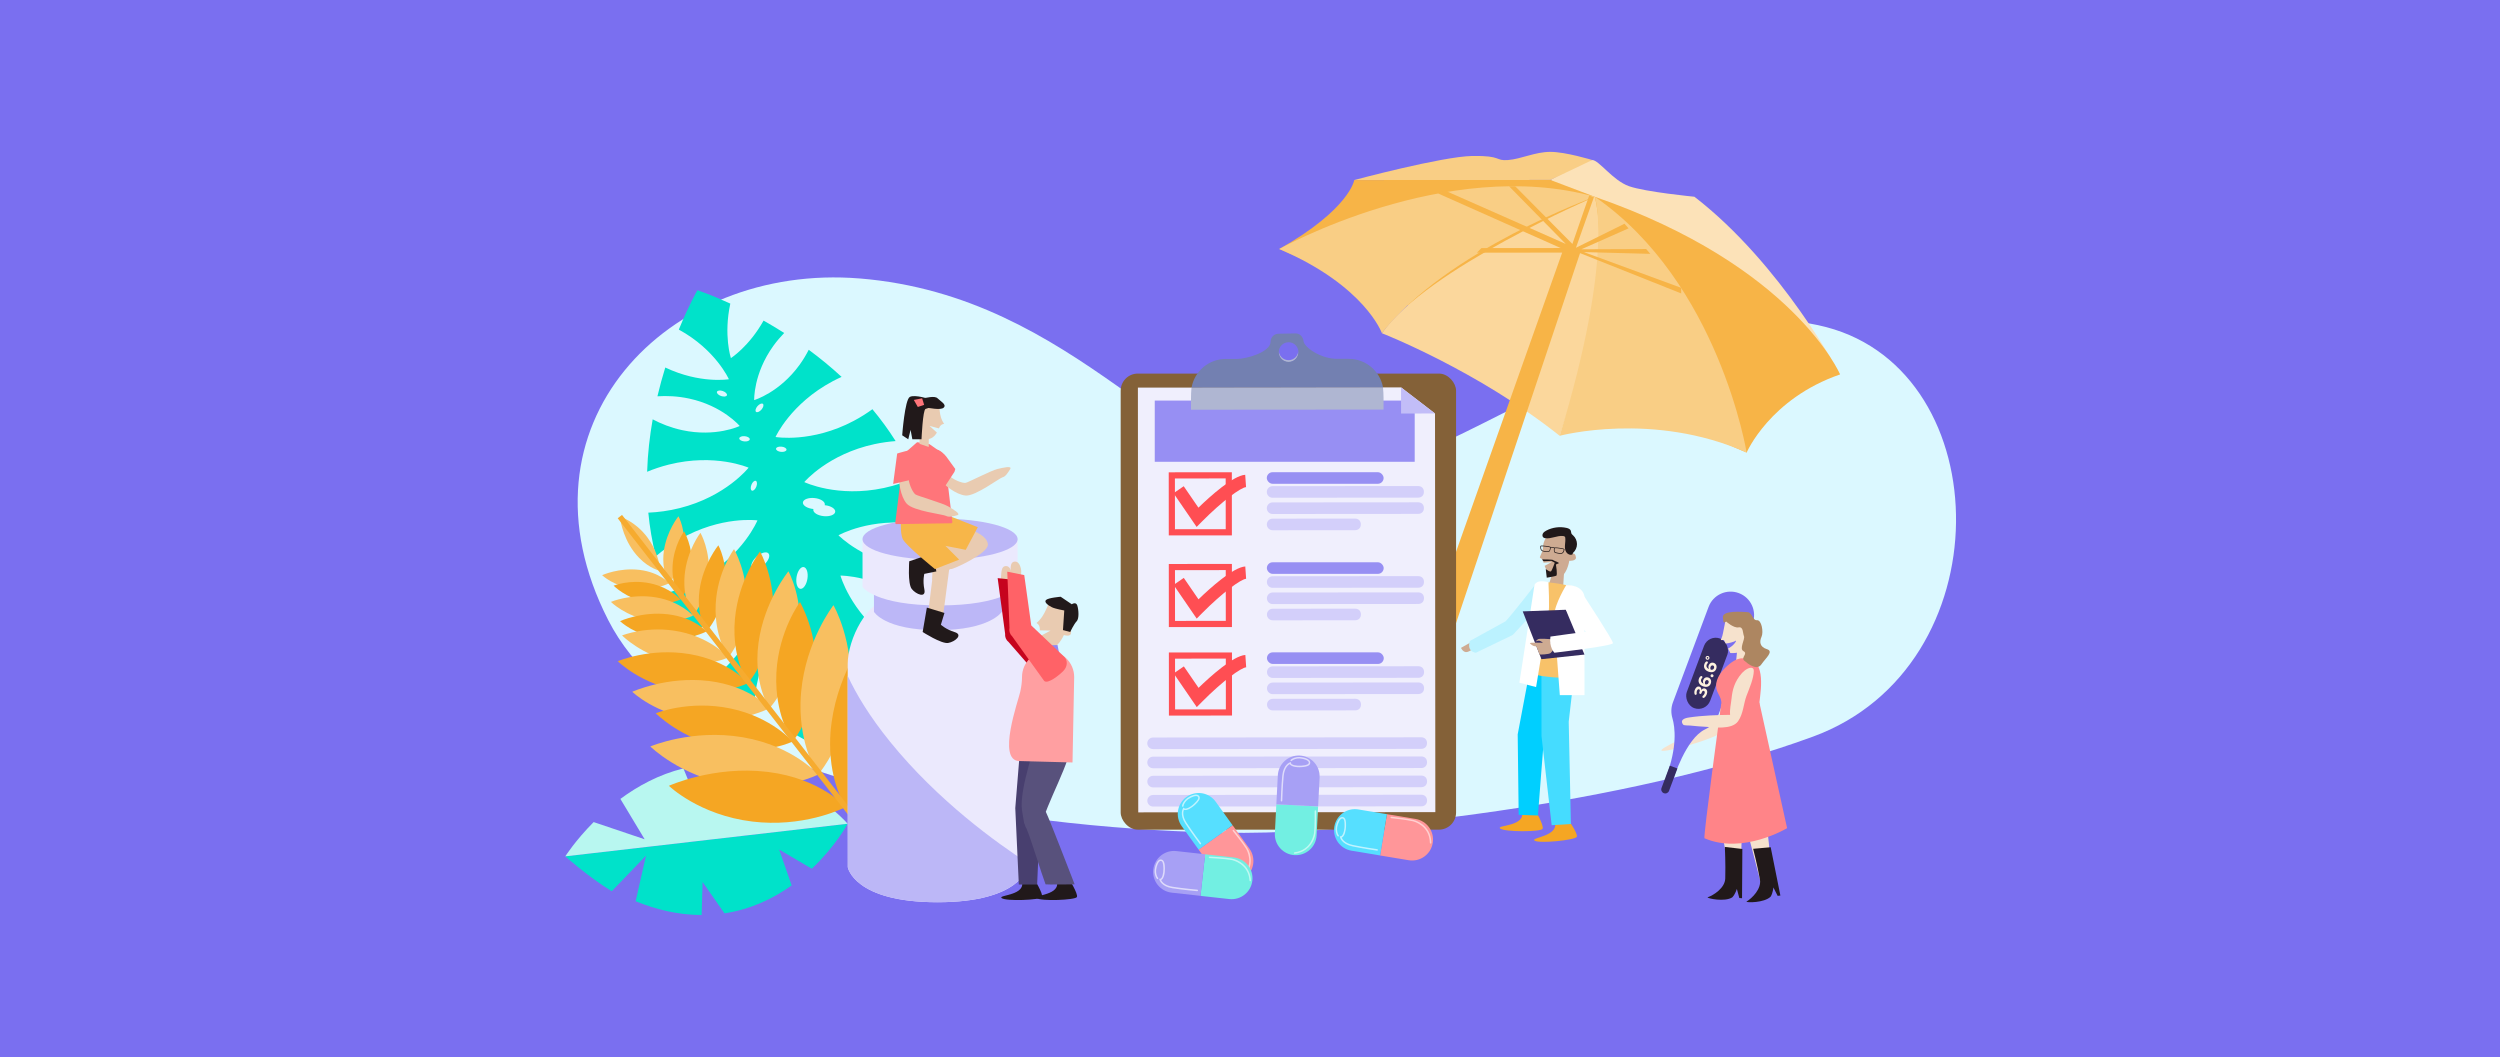 <?xml version="1.0" encoding="UTF-8"?>
<svg id="Capa_1" data-name="Capa 1" xmlns="http://www.w3.org/2000/svg" viewBox="0 0 1112.36 470.31">
  <defs>
    <style>
      .cls-1 {
        fill: none;
      }

      .cls-1, .cls-2, .cls-3, .cls-4, .cls-5, .cls-6, .cls-7, .cls-8, .cls-9, .cls-10, .cls-11, .cls-12, .cls-13, .cls-14, .cls-15, .cls-16, .cls-17, .cls-18, .cls-19, .cls-20, .cls-21, .cls-22, .cls-23, .cls-24, .cls-25, .cls-26, .cls-27, .cls-28, .cls-29, .cls-30, .cls-31, .cls-32, .cls-33, .cls-34, .cls-35, .cls-36, .cls-37, .cls-38, .cls-39, .cls-40, .cls-41, .cls-42, .cls-43, .cls-44, .cls-45, .cls-46, .cls-47, .cls-48, .cls-49, .cls-50, .cls-51 {
        stroke-width: 0px;
      }

      .cls-2 {
        fill: #f9ce85;
      }

      .cls-3 {
        fill: #f8c269;
      }

      .cls-4 {
        fill: #f8bf60;
      }

      .cls-5 {
        fill: #f7b649;
      }

      .cls-6 {
        fill: #f7b447;
      }

      .cls-7 {
        fill: #f6e2cd;
      }

      .cls-8 {
        fill: #7a6ff0;
      }

      .cls-9 {
        fill: #45dcff;
      }

      .cls-10 {
        fill: #352c60;
      }

      .cls-11 {
        fill: #483f6f;
      }

      .cls-12 {
        fill: #56dfff;
      }

      .cls-13 {
        fill: #58517c;
      }

      .cls-14 {
        fill: #846138;
      }

      .cls-15 {
        fill: #21191a;
      }

      .cls-16 {
        fill: #c6041e;
      }

      .cls-17 {
        fill: #dedbfb;
      }

      .cls-18 {
        fill: #afb6d2;
      }

      .cls-19 {
        fill: #ad8661;
      }

      .cls-20 {
        fill: #dbf8ff;
      }

      .cls-21 {
        fill: #d3cffa;
      }

      .cls-22 {
        fill: #bbf2ff;
      }

      .cls-23 {
        fill: #bcb7f7;
      }

      .cls-24 {
        fill: #a7a0f5;
      }

      .cls-25 {
        fill: #ceab92;
      }

      .cls-26 {
        fill: #b8f7f0;
      }

      .cls-27 {
        fill: #c2bdf8;
      }

      .cls-28 {
        fill: #c0f3ff;
      }

      .cls-29 {
        fill: #c0f8f2;
      }

      .cls-30 {
        fill: #978ff3;
      }

      .cls-31 {
        fill: #ff9699;
      }

      .cls-32 {
        fill: #fce2b8;
      }

      .cls-33 {
        fill: #fbd79c;
      }

      .cls-34 {
        fill: #ff6267;
      }

      .cls-35 {
        fill: #ff757a;
      }

      .cls-36 {
        fill: #ff8488;
      }

      .cls-37 {
        fill: #9188f3;
      }

      .cls-38 {
        fill: #7380b1;
      }

      .cls-39 {
        fill: #72efe2;
      }

      .cls-40 {
        fill: #fef2e0;
      }

      .cls-41 {
        fill: #fff;
      }

      .cls-42 {
        fill: #f5a623;
      }

      .cls-43 {
        fill: #ff9fa1;
      }

      .cls-44 {
        fill: #e9cbb1;
      }

      .cls-45 {
        fill: #ff4e53;
      }

      .cls-46 {
        fill: #ffd0d1;
      }

      .cls-47 {
        fill: #ebe9fd;
      }

      .cls-48 {
        fill: #f0effd;
      }

      .cls-49 {
        fill: #f6ab2f;
      }

      .cls-50 {
        fill: #00cfff;
      }

      .cls-51 {
        fill: #00e2ca;
      }
    </style>
  </defs>
  <rect class="cls-8" width="1112.36" height="470.31"/>
  <g>
    <path class="cls-20" d="m382.44,123.89c97.22,7.93,141.58,89.06,199.53,90.8,57.95,1.73,153.55-89.34,230.59-69.15,77.03,20.18,78.97,151.15-5.92,182.23-84.89,31.08-204.21,42.74-253.04,42.8s-238.73-8.09-282.97-94.65c-44.24-86.56,26.39-158.99,111.82-152.02Z"/>
    <path class="cls-51" d="m408.27,233.17c2.1.3,4.13.69,6.08,1.16-1.23-5.47-2.88-11-5.01-16.56-.68-1.77-1.39-3.5-2.15-5.2-4.07,1.82-8.71,3.44-13.87,4.55-20.79,4.45-35.46-2.62-35.46-2.62,0,0,10.49-12.45,31.29-16.9,3.24-.69,6.37-1.12,9.36-1.34-3.18-5.05-6.66-9.77-10.33-14.18-2.5,1.81-5.25,3.57-8.28,5.17-18.78,9.97-34.83,7.19-34.83,7.19,0,0,6.68-14.85,25.46-24.82,1.32-.7,2.63-1.34,3.94-1.93-4.81-4.45-9.74-8.46-14.63-12.06-1.1,2.18-2.43,4.42-4.03,6.64-8.97,12.43-20.24,15.75-20.24,15.75,0,0-.41-11.73,8.56-24.17,1.53-2.12,3.16-4.02,4.8-5.7-3.16-2.01-6.23-3.84-9.18-5.5-6.45,11.53-14.54,16.69-14.54,16.69,0,0-3.32-10.12-.26-24.26-8.87-4.08-14.64-5.94-14.64-5.94,0,0-3.8,6.54-8.27,17.51,16.46,8.98,22.27,22.09,22.27,22.09,0,0-12.8,2.15-28.3-5.22-1.24,4.02-2.43,8.3-3.49,12.81,4.09-.27,8.9-.1,14.06,1,14.99,3.22,22.55,12.21,22.55,12.21,0,0-10.58,5.09-25.57,1.86-5.12-1.1-9.55-2.91-13.15-4.82-1.3,7.38-2.22,15.21-2.47,23.33,2.96-1.23,6.17-2.32,9.62-3.19,20.62-5.17,35.53,1.37,35.53,1.37,0,0-10.05,12.82-30.67,17.99-4.92,1.24-9.63,1.83-13.95,2.02.61,6.41,1.69,12.91,3.34,19.43,3.07-2.64,6.61-5.24,10.67-7.58,18.42-10.62,34.55-8.41,34.55-8.41,0,0-6.16,15.07-24.58,25.7-5.27,3.04-10.51,5.11-15.29,6.52,3.09,7.53,6.81,14.41,10.98,20.67,1.2-1.75,2.51-3.51,3.96-5.26,13.61-16.34,29.51-19.85,29.51-19.85,0,0-.56,16.28-14.17,32.62-2.4,2.89-4.92,5.43-7.44,7.64,4.97,5.44,10.23,10.27,15.55,14.55.16-2.96.52-6.07,1.14-9.28,4.03-20.88,16.27-31.62,16.27-31.62,0,0,7.36,14.53,3.33,35.4-1.2,6.22-3.16,11.72-5.33,16.38,22.24,13.82,41.81,18.59,41.81,18.59,0,0,4.33-6.37,9.35-17.18-1.05-.7-2.1-1.45-3.15-2.24-16.98-12.8-21.24-28.52-21.24-28.52,0,0,15.46-.21,31.95,11.62,1.31-4.03,2.54-8.31,3.62-12.82-5.54-2.05-11.88-5.16-18.1-9.84-16.97-12.8-21.24-28.52-21.24-28.52,0,0,16.29-.22,33.27,12.58,3.52,2.65,6.56,5.49,9.18,8.31.87-7.47,1.17-15.32.68-23.42-3.64.09-7.55-.09-11.64-.67-21.05-3.02-32.37-14.73-32.37-14.73,0,0,14.16-8.05,35.2-5.03Zm-84.83-57.3c-.21.61-1.37.76-2.6.34-1.22-.42-2.04-1.26-1.83-1.88.21-.61,1.38-.76,2.6-.34,1.22.43,2.04,1.27,1.83,1.88Zm-.87,85.23c-2.01,1.81-4.37,2.47-5.28,1.46-.91-1.01-.01-3.29,2-5.1,2.01-1.81,4.37-2.46,5.28-1.46.91,1,.01,3.29-2,5.1Zm17.36-9.76c-2.01,1.81-4.38,2.46-5.28,1.46-.91-1-.01-3.29,2-5.1,2.01-1.81,4.37-2.47,5.28-1.46.91,1,.01,3.29-2,5.1Zm-3.42-34.77c-.48,1.2-1.36,1.98-1.96,1.73-.6-.24-.69-1.41-.21-2.61s1.36-1.98,1.96-1.73c.6.24.69,1.41.21,2.61Zm-7.56-21.55c.06-.64,1.15-1.06,2.44-.94,1.29.13,2.28.75,2.21,1.4-.06.64-1.15,1.06-2.45.93-1.29-.12-2.28-.75-2.21-1.39Zm30.31,62.51c-.42,2.67-1.85,4.67-3.18,4.46-1.34-.21-2.08-2.55-1.66-5.22.42-2.67,1.85-4.67,3.18-4.46,1.34.21,2.08,2.55,1.66,5.22Zm-22.86-74.28c-.49-.42-.2-1.56.64-2.54.85-.98,1.93-1.43,2.42-1.01.49.43.2,1.56-.64,2.54-.84.98-1.93,1.43-2.42,1.01Zm8.89,16.41c.06-.64,1.15-1.06,2.45-.93,1.28.12,2.28.75,2.21,1.39-.06.64-1.15,1.06-2.44.94-1.29-.13-2.28-.75-2.21-1.4Zm26.34,28.04c-.13,1.35-2.42,2.23-5.12,1.96-2.69-.27-4.77-1.57-4.64-2.91.01-.09.03-.18.06-.27-.02,0-.03,0-.04,0-2.69-.27-4.77-1.57-4.64-2.92.13-1.35,2.43-2.22,5.12-1.96,2.7.26,4.77,1.57,4.64,2.92-.01.09-.03.18-.06.27.02,0,.03,0,.04,0,2.69.26,4.77,1.57,4.64,2.91Z"/>
    <g>
      <path class="cls-51" d="m251.53,381.02l125.64-14.51s-5.34,9.97-15.96,20.03l-14.55-8.56,5.58,15.98c-8.03,5.75-18,10.62-29.89,12.43l-9.74-13.95-.42,14.7c-10.75-.03-20.73-2.61-29.36-6.14l4.61-20.3-15.25,15.85c-10.44-6.37-20.67-15.53-20.67-15.53Z"/>
      <path class="cls-26" d="m344.03,344.44l-3.24,12.37,13.99-7.46c14.02,7.64,22.39,17.16,22.39,17.16l-125.64,14.51s4.42-7.01,12.61-15.24l22.7,7.66-10.8-17.97c7.73-5.72,17.15-10.89,28.03-13.56l6.34,15.52,3.07-17.14c11.35-1.11,21.67.86,30.55,4.16Z"/>
    </g>
    <g>
      <path class="cls-4" d="m297.75,259.5s-5.99,3.17-14.27,2.6c-.48-.03-.96-.08-1.45-.14-9.02-1.08-14.12-6.04-14.12-6.04,0,0,7.57-3.44,16.6-2.36.05,0,.11.01.16.02,8.91,1.12,13.09,5.91,13.09,5.91Z"/>
      <path class="cls-4" d="m301.87,229.72s3.5,6.19,2.25,15.19c-.23,1.68-.6,3.24-1.04,4.67-1.94,6.22-5.33,9.91-5.33,9.91,0,0-2.66-3.91-2.63-10.69,0-1.13.08-2.34.26-3.63,1.25-9,6.49-15.45,6.49-15.45Z"/>
      <path class="cls-4" d="m275.81,229.87s6.84,1.97,12.25,9.26c1.01,1.36,1.84,2.74,2.53,4.06,2.98,5.8,3.14,10.81,3.14,10.81,0,0-4.63-.92-9.37-5.79-.79-.81-1.58-1.73-2.36-2.77-5.42-7.3-6.19-15.58-6.19-15.58Z"/>
      <path class="cls-42" d="m302.77,266.74s-5.65,2.77-13.87,1.5c-.47-.07-.95-.16-1.44-.26-8.99-1.86-14.44-7.39-14.44-7.39,0,0,7.19-2.92,16.18-1.06.05.01.11.02.16.03,8.89,1.89,13.4,7.17,13.4,7.17Z"/>
      <path class="cls-42" d="m304.38,236.41s3.97,6.67,3.48,15.84c-.09,1.71-.32,3.29-.64,4.73-1.4,6.25-4.44,9.77-4.44,9.77,0,0-2.95-4.24-3.48-11.23-.09-1.16-.11-2.41-.04-3.72.49-9.17,5.13-15.38,5.13-15.38Z"/>
      <path class="cls-4" d="m308.31,273.93s-7.1,3.61-17.21,2.44c-.58-.07-1.17-.15-1.77-.25-11.03-1.85-17.51-8.31-17.51-8.31,0,0,9.01-3.86,20.04-2.01.07.01.13.02.2.03,10.9,1.89,16.24,8.09,16.24,8.09Z"/>
      <path class="cls-4" d="m311.66,237.09s4.6,7.9,3.59,19.04c-.19,2.08-.55,4-1.01,5.76-2.01,7.64-5.93,12.04-5.93,12.04,0,0-3.45-5.01-3.8-13.46-.06-1.41-.03-2.91.11-4.51,1.01-11.14,7.03-18.88,7.03-18.88Z"/>
      <path class="cls-42" d="m314.32,280.98s-7.71,4.08-18.38,3.35c-.61-.04-1.23-.1-1.87-.18-11.62-1.39-18.19-7.78-18.19-7.78,0,0,9.75-4.43,21.38-3.04.07,0,.14.02.21.03,11.48,1.44,16.86,7.62,16.86,7.62Z"/>
      <path class="cls-42" d="m319.62,242.62s4.51,7.97,2.9,19.57c-.3,2.17-.77,4.18-1.34,6.02-2.5,8.01-6.86,12.77-6.86,12.77,0,0-3.42-5.03-3.39-13.77,0-1.45.1-3.02.33-4.68,1.6-11.6,8.36-19.9,8.36-19.9Z"/>
      <path class="cls-4" d="m324.04,292.51s-8.97,4.4-22.03,2.38c-.75-.12-1.51-.25-2.29-.41-14.29-2.95-22.93-11.74-22.93-11.74,0,0,11.42-4.63,25.7-1.68.09.02.17.04.26.05,14.12,3,21.29,11.39,21.29,11.39Z"/>
      <path class="cls-4" d="m326.59,244.33s6.3,10.59,5.53,25.16c-.14,2.72-.52,5.23-1.02,7.51-2.22,9.93-7.05,15.52-7.05,15.52,0,0-4.68-6.74-5.53-17.84-.15-1.85-.18-3.82-.07-5.91.77-14.57,8.15-24.44,8.15-24.44Z"/>
      <path class="cls-42" d="m332.84,303.93s-11.28,5.74-27.33,3.88c-.92-.11-1.86-.24-2.81-.4-17.52-2.94-27.81-13.2-27.81-13.2,0,0,14.31-6.13,31.84-3.19.11.02.21.04.31.05,17.31,3,25.8,12.85,25.8,12.85Z"/>
      <path class="cls-42" d="m338.16,245.4s7.31,12.56,5.7,30.25c-.3,3.31-.87,6.36-1.6,9.15-3.19,12.13-9.41,19.13-9.41,19.13,0,0-5.48-7.96-6.03-21.38-.1-2.23-.05-4.63.18-7.16,1.61-17.7,11.17-29.99,11.17-29.99Z"/>
      <path class="cls-4" d="m342.38,315.12s-12.25,6.49-29.2,5.32c-.97-.07-1.96-.16-2.96-.28-18.47-2.21-28.9-12.36-28.9-12.36,0,0,15.49-7.03,33.96-4.82.11.02.22.03.33.04,18.24,2.29,26.78,12.1,26.78,12.1Z"/>
      <path class="cls-4" d="m350.81,254.2s7.16,12.67,4.61,31.09c-.47,3.44-1.23,6.64-2.14,9.56-3.96,12.73-10.9,20.28-10.9,20.28,0,0-5.44-7.99-5.39-21.88,0-2.31.17-4.8.53-7.43,2.55-18.42,13.28-31.62,13.28-31.62Z"/>
      <path class="cls-42" d="m352.66,329.95s-11.55,5.67-28.38,3.07c-.97-.15-1.95-.32-2.95-.53-18.4-3.8-29.54-15.12-29.54-15.12,0,0,14.7-5.97,33.11-2.16.11.02.22.05.33.07,18.19,3.86,27.43,14.67,27.43,14.67Z"/>
      <path class="cls-42" d="m355.94,267.88s8.11,13.64,7.12,32.4c-.18,3.51-.66,6.73-1.32,9.67-2.86,12.79-9.08,19.99-9.08,19.99,0,0-6.03-8.68-7.12-22.98-.19-2.38-.23-4.93-.09-7.61.99-18.77,10.5-31.47,10.5-31.47Z"/>
      <path class="cls-4" d="m364,344.65s-14.53,7.39-35.2,4.99c-1.19-.14-2.39-.31-3.62-.51-22.57-3.78-35.82-17-35.82-17,0,0,18.44-7.89,41.01-4.11.14.02.27.05.4.07,22.3,3.87,33.23,16.56,33.23,16.56Z"/>
      <path class="cls-4" d="m370.84,269.27s9.41,16.17,7.34,38.96c-.38,4.26-1.12,8.19-2.06,11.78-4.11,15.63-12.12,24.64-12.12,24.64,0,0-7.06-10.25-7.77-27.54-.12-2.88-.07-5.96.23-9.22,2.07-22.79,14.38-38.62,14.38-38.62Z"/>
      <path class="cls-42" d="m376.28,359.07s-15.78,8.36-37.61,6.85c-1.25-.09-2.53-.2-3.82-.36-23.78-2.85-37.23-15.92-37.23-15.92,0,0,19.95-9.06,43.74-6.21.14.02.28.03.43.05,23.49,2.95,34.5,15.58,34.5,15.58Z"/>
      <path class="cls-42" d="m387.14,280.6s9.23,16.32,5.94,40.04c-.61,4.43-1.58,8.55-2.75,12.31-5.11,16.4-14.04,26.12-14.04,26.12,0,0-7.01-10.29-6.94-28.18,0-2.98.21-6.18.68-9.57,3.28-23.73,17.11-40.73,17.11-40.73Z"/>
      <rect class="cls-49" x="330.48" y="210.71" width="2.43" height="182.17" transform="translate(-115.4 267) rotate(-37.85)"/>
    </g>
    <g>
      <path class="cls-32" d="m818.72,166.59s-25.93-49.07-64.8-79.05c0,0-21.82-2.12-29.09-4.69-7.27-2.57-13.41-11.65-16.37-11.65s-18.63,8.87-18.63,8.87l128.88,86.52Z"/>
      <path class="cls-2" d="m602.58,80.1s39.08-10.47,52.49-10.7c13.41-.23,10,2.27,15.91,1.81s12.04-3.64,18.86-3.64,18.63,3.63,18.63,3.63l-18.63,8.87-87.26.04Z"/>
      <path class="cls-6" d="m818.72,166.59s-20.47-48.39-109.11-79.03l-19.77-7.49-87.26.04s-2.04,12.95-33.39,30.69l207.96,90.58s10.3-23.99,41.57-34.78Z"/>
      <path class="cls-33" d="m693.98,193.91s24.51-69.54,15.63-106.35c0,0-74.97,32.07-94.73,60.71,0,0,42.46,16.53,79.1,45.64Z"/>
      <path class="cls-2" d="m777.15,201.37s-12.3-75.66-67.54-113.82c0,0,8.87,25.9-15.63,106.35,0,0,41.58-11.07,83.17,7.46Z"/>
      <path class="cls-2" d="m569.19,110.79s74.29-41.62,140.42-23.24c0,0-66.12,23.89-94.73,60.71,0,0-7.51-21.13-45.69-37.47Z"/>
      <polygon class="cls-6" points="707.11 86.95 699.62 108.54 674.16 82.87 671.44 82.87 696.67 108.54 643.26 84.93 639.85 86.07 694.4 110.36 659.18 110.37 657.13 112.42 695.08 112.4 631.98 290.28 642.66 292.78 703.03 112.63 748.03 130.56 748.03 128.06 704.74 112.17 734.28 112.95 732.46 110.8 703.6 110.92 724.62 101.6 722.8 99.55 701.21 110.24 709.16 87.85 707.11 86.95"/>
    </g>
    <g>
      <path class="cls-18" d="m577.7,156.79c0,2.41-1.95,4.37-4.37,4.37s-4.37-1.95-4.37-4.37c0-.15,0-.3.02-.44.23,2.2,2.09,3.91,4.35,3.91s4.12-1.72,4.34-3.91c.01.15.02.29.02.44Z"/>
      <rect class="cls-14" x="498.64" y="166.22" width="149.23" height="202.93" rx="7.63" ry="7.63"/>
      <polygon class="cls-48" points="638.5 183.98 638.65 361.35 506.46 361.46 506.3 172.47 623.39 172.37 638.5 183.98"/>
      <rect class="cls-30" x="513.8" y="178.23" width="115.66" height="27.24"/>
      <polygon class="cls-27" points="623.4 183.99 623.39 172.37 638.5 183.98 623.4 183.99"/>
      <g>
        <rect class="cls-30" x="563.65" y="210.1" width="51.98" height="5.16" rx="2.58" ry="2.58"/>
        <path class="cls-21" d="m630.98,221.42l-64.74.05c-1.43,0-2.58-1.15-2.58-2.58h0c0-1.43,1.15-2.58,2.58-2.58l64.74-.05c1.43,0,2.58.9,2.58,2.58s-1.15,2.58-2.58,2.58Z"/>
        <path class="cls-21" d="m630.98,228.65l-64.74.05c-1.43,0-2.58-1.15-2.58-2.58h0c0-1.43,1.15-2.58,2.58-2.58l64.74-.05c1.43,0,2.58.9,2.58,2.58s-1.15,2.58-2.58,2.58Z"/>
        <path class="cls-21" d="m602.91,235.9l-36.66.03c-1.43,0-2.58-1.15-2.58-2.58h0c0-1.43,1.15-2.58,2.58-2.58l36.66-.03c1.43,0,2.58.9,2.58,2.58,0,1.68-1.15,2.58-2.58,2.58Z"/>
      </g>
      <g>
        <rect class="cls-30" x="563.68" y="250.18" width="51.98" height="5.16" rx="2.58" ry="2.58"/>
        <path class="cls-21" d="m631.01,261.5l-64.74.05c-1.43,0-2.58-1.15-2.58-2.58h0c0-1.43,1.15-2.58,2.58-2.58l64.74-.05c1.43,0,2.58.9,2.58,2.58s-1.15,2.58-2.58,2.58Z"/>
        <path class="cls-21" d="m631.02,268.73l-64.74.05c-1.43,0-2.58-1.15-2.58-2.58h0c0-1.43,1.15-2.58,2.58-2.58l64.74-.05c1.43,0,2.58.9,2.58,2.58,0,1.68-1.15,2.58-2.58,2.58Z"/>
        <path class="cls-21" d="m602.95,275.98l-36.66.03c-1.43,0-2.58-1.15-2.58-2.58h0c0-1.43,1.15-2.58,2.58-2.58l36.66-.03c1.43,0,2.58.9,2.58,2.58,0,1.68-1.15,2.58-2.58,2.58Z"/>
      </g>
      <g>
        <rect class="cls-30" x="563.72" y="290.26" width="51.98" height="5.16" rx="2.58" ry="2.58"/>
        <path class="cls-21" d="m631.05,301.59l-64.74.05c-1.43,0-2.58-1.15-2.58-2.58h0c0-1.43,1.15-2.58,2.58-2.58l64.74-.05c1.43,0,2.58.9,2.58,2.58s-1.15,2.58-2.58,2.58Z"/>
        <path class="cls-21" d="m631.05,308.81l-64.74.05c-1.43,0-2.58-1.15-2.58-2.58h0c0-1.43,1.15-2.58,2.58-2.58l64.74-.05c1.43,0,2.58.9,2.58,2.58,0,1.68-1.15,2.58-2.58,2.58Z"/>
        <path class="cls-21" d="m602.98,316.07l-36.66.03c-1.43,0-2.58-1.15-2.58-2.58h0c0-1.43,1.15-2.58,2.58-2.58l36.66-.03c1.43,0,2.58.9,2.58,2.58s-1.15,2.58-2.58,2.58Z"/>
      </g>
      <path class="cls-21" d="m632.36,333.21l-119.31.1c-1.43,0-2.58-1.15-2.58-2.58h0c0-1.43,1.15-2.58,2.58-2.58l119.31-.1c1.43,0,2.58.9,2.58,2.58s-1.15,2.58-2.58,2.58Z"/>
      <path class="cls-21" d="m632.37,341.73l-119.31.1c-1.43,0-2.58-1.15-2.58-2.58h0c0-1.43,1.15-2.58,2.58-2.58l119.31-.1c1.43,0,2.58.9,2.58,2.58,0,1.68-1.15,2.58-2.58,2.58Z"/>
      <path class="cls-21" d="m632.38,350.25l-119.31.1c-1.43,0-2.58-1.15-2.58-2.58h0c0-1.43,1.15-2.58,2.58-2.58l119.31-.1c1.43,0,2.58.9,2.58,2.58s-1.15,2.58-2.58,2.58Z"/>
      <path class="cls-21" d="m632.38,358.77l-119.31.1c-1.43,0-2.58-1.15-2.58-2.58h0c0-1.43,1.15-2.58,2.58-2.58l119.31-.1c1.43,0,2.58.9,2.58,2.58,0,1.68-1.15,2.58-2.58,2.58Z"/>
      <path class="cls-45" d="m520.08,290.32l.02,28.08,28.08-.02-.02-28.08-28.08.02Zm25.36,25.31l-22.59.02-.02-22.59,22.59-.02.02,22.59Z"/>
      <path class="cls-45" d="m532.49,314.62l-10.28-15,4.54-3.11,6.54,9.54c5.31-5.14,15.45-14.27,20.82-14.63l.37,5.49c-2.29.15-10.45,6.07-19.65,15.35l-2.34,2.36Z"/>
      <path class="cls-45" d="m520.05,250.94l.02,28.08,28.08-.02-.02-28.08-28.08.02Zm25.36,25.31l-22.59.02-.02-22.59,22.59-.02.02,22.59Z"/>
      <path class="cls-45" d="m532.46,275.24l-10.28-15,4.54-3.11,6.54,9.54c5.31-5.14,15.45-14.27,20.82-14.63l.37,5.49c-2.29.15-10.45,6.07-19.65,15.35l-2.34,2.36Z"/>
      <path class="cls-45" d="m520.02,210.15l.02,28.08,28.08-.02-.02-28.08-28.08.02Zm25.36,25.31l-22.59.02-.02-22.59,22.59-.02.02,22.59Z"/>
      <path class="cls-45" d="m532.43,234.45l-10.28-15,4.54-3.11,6.54,9.54c5.31-5.14,15.45-14.27,20.82-14.63l.37,5.49c-2.29.15-10.45,6.07-19.65,15.35l-2.34,2.36Z"/>
      <path class="cls-18" d="m615.6,177.02v5.22s-85.67.07-85.67.07v-5.22c0-1.59.08-3.14.23-4.64l85.19-.07c.16,1.5.25,3.05.25,4.64Z"/>
      <path class="cls-38" d="m600.12,159.66h-4.91c-7.48.15-14.9-5.19-15.19-7.78-.22-1.94-1.58-3.53-3.53-3.53l-7.63.14c-.98,0-1.86.4-2.49,1.04-.64.64-1.03,1.52-1.03,2.5,0,4.57-10.47,7.67-15.04,7.68h-4.91c-7.61.01-13.93,5.51-15.21,12.75l85.19-.07c-1.29-7.24-7.62-12.73-15.23-12.72Zm-26.77,1.36c-2.41,0-4.37-1.95-4.37-4.37,0-2.41,1.95-4.37,4.37-4.37s4.37,1.95,4.37,4.37-1.95,4.37-4.37,4.37Z"/>
      <line class="cls-1" x1="620.8" y1="172.37" x2="615.35" y2="172.38"/>
      <line class="cls-1" x1="530.17" y1="172.45" x2="526.44" y2="172.45"/>
    </g>
    <g>
      <path class="cls-39" d="m586.49,358.82l-.66,12.86c-.26,5.14-4.64,9.08-9.77,8.82s-9.08-4.64-8.82-9.77l.66-12.86,18.59.95Z"/>
      <path class="cls-24" d="m587.15,345.95l-.66,12.87-18.59-.95.66-12.87c.26-5.13,4.64-9.08,9.77-8.82,2.57.13,4.84,1.29,6.43,3.06,1.6,1.77,2.52,4.14,2.38,6.71Z"/>
      <path class="cls-17" d="m570.3,356.61s-.07.01-.1.01c-.18,0-.33-.16-.33-.34,0-.06.19-6.35.65-11.11.48-4.97,3.33-5.93,3.45-5.97l.4-.13.04.42c.03.4.58.75,1.51.98.9.22,2.09.3,3.18.2,2.37-.2,3.31-.62,3.24-1.43-.08-.9-2.16-1.64-4.05-1.77-1.4-.09-3.02.5-3.53,1.09-.12.14-.33.16-.47.04-.14-.12-.16-.33-.04-.47.7-.82,2.57-1.42,4.08-1.32,1.81.12,4.54.85,4.67,2.38.16,1.81-2.45,2.03-3.85,2.15-1.16.1-2.43.02-3.4-.22-1.16-.28-1.68-.72-1.89-1.14-.69.38-2.33,1.65-2.68,5.25-.46,4.74-.64,11.01-.64,11.07,0,.15-.11.27-.24.31Z"/>
      <path class="cls-29" d="m577.84,379.53c-.55.16-1.14.28-1.77.36-.18.02-.35-.11-.38-.29-.02-.18.11-.35.29-.38,7.52-.98,8.59-7.89,8.69-8.68.32-2.58.27-9.61.27-9.68,0-.19.15-.34.33-.34.19,0,.34.15.34.33,0,.29.05,7.15-.27,9.77-.42,3.39-2.65,7.51-7.5,8.9Z"/>
    </g>
    <g>
      <path class="cls-31" d="m548.43,367.18l7.52,10.46c3,4.18,2.05,9.99-2.13,12.99-4.17,3-9.99,2.05-12.99-2.13l-7.52-10.46,15.12-10.86Z"/>
      <path class="cls-12" d="m540.91,356.72l7.52,10.46-15.12,10.86-7.52-10.46c-3-4.17-2.05-9.99,2.13-12.99,2.09-1.5,4.59-2.01,6.94-1.63,2.35.39,4.55,1.67,6.05,3.75Z"/>
      <path class="cls-28" d="m534.21,375.69c-.13.04-.27,0-.36-.12-.04-.05-3.82-5.08-6.43-9.09-2.73-4.18-1.1-6.71-1.03-6.82l.23-.35.29.3c.51.54,2.5-.2,4.4-2.01.88-.84,1.4-1.44,1.67-1.94.35-.66.17-.99-.03-1.2-.62-.66-2.71.06-4.27,1.15-1.16.8-2.05,2.27-2.08,3.05,0,.18-.16.33-.35.32-.18,0-.33-.16-.32-.35.04-1.07,1.12-2.71,2.36-3.58,1.49-1.03,4.08-2.17,5.13-1.06.51.53.55,1.2.13,1.97-.3.57-.86,1.22-1.79,2.11-1.33,1.26-3.7,2.83-4.98,2.25-.3.74-.78,2.75,1.19,5.77,2.6,3.99,6.37,9,6.41,9.05.11.15.08.36-.07.47-.03.03-.07.04-.11.05Z"/>
      <path class="cls-46" d="m553.29,390.24c-.11.03-.24,0-.32-.08-.13-.13-.14-.34,0-.47,5.26-5.46,1.78-11.53,1.37-12.2-1.36-2.22-5.79-7.68-5.83-7.73-.12-.14-.09-.35.05-.47.14-.12.35-.09.47.05.18.23,4.5,5.55,5.88,7.8,1.99,3.24,2.8,8.6-1.46,13.02-.04.04-.09.07-.15.09Z"/>
    </g>
    <g>
      <path class="cls-31" d="m617.12,362.27l12.71,2.11c5.07.84,8.5,5.63,7.66,10.71s-5.63,8.5-10.71,7.66l-12.71-2.11,3.05-18.36Z"/>
      <path class="cls-12" d="m604.41,360.16l12.71,2.11-3.05,18.36-12.71-2.11c-5.07-.84-8.5-5.64-7.66-10.71.42-2.54,1.83-4.66,3.77-6.05,1.94-1.39,4.4-2.03,6.94-1.61Z"/>
      <path class="cls-28" d="m613.06,378.33c-.07.12-.2.19-.34.17-.06,0-6.29-.9-10.97-1.9-4.88-1.04-5.52-3.98-5.54-4.1l-.08-.41h.42c.74.03,1.63-1.9,1.7-4.52.03-1.22-.03-2-.19-2.55-.22-.72-.58-.82-.86-.83-.9-.02-1.87,1.96-2.21,3.82-.25,1.38.15,3.06.68,3.63.13.14.12.35-.02.47-.14.13-.35.12-.47-.02-.73-.79-1.12-2.71-.85-4.2.32-1.78,1.36-4.41,2.89-4.37.73.02,1.23.46,1.49,1.31.19.62.25,1.47.22,2.76-.05,1.83-.62,4.62-1.94,5.11.3.74,1.38,2.5,4.91,3.25,4.66.99,10.86,1.88,10.92,1.89.18.03.31.2.28.38,0,.04-.02.08-.04.12Z"/>
      <path class="cls-46" d="m636.84,375.18c-.06.1-.16.17-.29.17-.19,0-.34-.14-.34-.33-.13-7.58-6.87-9.43-7.64-9.61-2.53-.61-9.52-1.36-9.59-1.36-.18-.02-.32-.18-.3-.37.02-.18.18-.32.37-.3.29.03,7.11.76,9.68,1.38,3.7.89,8.05,4.11,8.15,10.25,0,.06-.01.12-.04.17Z"/>
    </g>
    <g>
      <g>
        <path class="cls-47" d="m457.1,295.38l.04,90.45s-2.72,15.6-39.95,15.61c-37.23.02-39.97-15.58-39.97-15.58l-.04-90.45c0-10.83,8.77-28.96,19.59-28.97l40.71-.02c10.83,0,19.62,18.12,19.62,28.95Z"/>
        <path class="cls-23" d="m445.78,272.19s-5.06,8.19-28.65,8.2c-23.59,0-28.27-8.18-28.27-8.18v-13.84s56.91-.02,56.91-.02v13.84Z"/>
        <path class="cls-47" d="m452.79,261.18s-6.14,8.19-34.74,8.2c-28.59.01-34.27-8.17-34.27-8.17v-21.28s69-.03,69-.03v21.28Z"/>
        <ellipse class="cls-23" cx="418.28" cy="239.91" rx="34.5" ry="9.16"/>
        <path class="cls-23" d="m457.13,383.89v1.95s-2.72,15.6-39.95,15.61c-37.23.02-39.97-15.58-39.97-15.58l-.04-85.2c3.79,8.21,9.71,18.07,18.92,29.44,21.32,26.31,47.7,45.16,61.04,53.78Z"/>
      </g>
      <g>
        <path class="cls-44" d="m449.46,258.36c1.27-.44.94-6.28-1.62-6.48-2.86-.22-2.1,3.73-2.66,6.63"/>
        <path class="cls-16" d="m443.91,257.24l7.67.8,5.2,22,15.88,12.48c1.78,1.4,1.94,4.18.34,6.21-1.59,2.03-6.4,6.76-8.18,5.36l-16.18-18.56c-1.07-.84-1.54-2.17-1.42-3.53l-3.32-24.76Z"/>
        <path class="cls-44" d="m467.39,280.58l-4.72-.11c0-.15,0-.29,0-.42,0-2.3-1.51-2.84-1.51-2.84,0,0,1.2-.89,2.52-2.76,1.32-1.88,2.8-5.58,2.8-5.58l8.59,1.53s-1.01,8.87-.39,9.19c.62.32,2.26-.25,1.83,2.22-.29,1.71-3.14.75-3.14.75,0,0-3.08,7-6.92,5.78-2.53-.81-3.36-3.14-3.64-5.29l4.59-2.45Z"/>
        <path class="cls-15" d="m454.5,391.55l5.34-.97s4.51,7.2,3.78,8.56c-.73,1.35-16.01,1.94-17.93.47-1.93-1.48,11.51-1.06,8.81-8.05Z"/>
        <path class="cls-15" d="m470.03,391.55l5.34-.97s4.51,7.2,3.78,8.56c-.73,1.35-16.01,1.94-17.93.47-1.93-1.48,11.51-1.06,8.81-8.05Z"/>
        <polygon class="cls-11" points="454.57 324.75 451.74 359.57 453.32 393.57 461.47 393.57 463.33 350.36 467.71 324.47 454.57 324.75"/>
        <path class="cls-13" d="m475.05,337.68c1.61-4.82,1.87-8.32-.75-13.16-2.33-4.31-9.24-4-11.29.42-1.56,3.37-9.64,26.26-8.28,35.61l.96,5.69s.12.27.33.76c.16.68.39,1.21.68,1.57,2.13,4.91,6.61,19.94,8.52,24.92.19.16,12.94,0,12.94,0-3.26-8.23-10.44-27.15-12.83-32.29.36-.88.67-1.7.95-2.4,2.51-6.24,6.66-14.76,8.78-21.12Z"/>
        <path class="cls-43" d="m454.01,307.54c.44-2.07.73-4.16.73-6.28,0-6.41,5.19-11.6,11.6-11.61,6.41,0,11.6,5.19,11.61,11.6l-.74,38.01s-23.47-.63-23.72-.64c-10.05-.27-.32-27.05.53-31.08Z"/>
        <path class="cls-37" d="m470.54,287.01l.88,4.47-10.11-.59s-1.46-3.82,9.23-3.89Z"/>
        <path class="cls-44" d="m453.83,256.22c1.23-.53.49-6.33-2.08-6.35-2.87-.02-1.83,3.87-2.18,6.8"/>
        <path class="cls-34" d="m448.17,254.36l7.56,1.52,3.12,22.4,14.64,13.92c1.64,1.56,1.54,4.34-.24,6.21-1.78,1.87-7.01,6.13-8.65,4.57l-14.36-20c-.98-.93-1.33-2.3-1.08-3.65l-.98-24.96Z"/>
        <path class="cls-15" d="m473.54,271.63s-4.07-.72-5.52-1.45c-1.45-.73-3.63-2.18-2.62-3.2s6.54-1.46,6.54-1.46l4.94,3.34s1.89-1.31,2.47.58c.58,1.89.87,5.81-.29,6.98s-2.9,4.8-2.9,4.8l-3.2-.87.58-8.72Z"/>
      </g>
      <g>
        <path class="cls-44" d="m432.13,235.79s7.21,2.42,7.43,6.46-15.74,11.24-16.45,10.96-8.33,4.97-8.33,4.97l.44-14.94,16.92-7.45Z"/>
        <polygon class="cls-44" points="423.1 247.53 419.49 274.9 412.93 273.02 416.16 246.96 423.1 247.53"/>
        <path class="cls-15" d="m420.24,272.73l-7.84-2.38-1.87,10.85s8.35,5.39,11.36,4.88c3.01-.51,6.81-3.64,2.89-4.83-3.92-1.19-6.14-3.29-6.14-3.29l1.59-5.23Z"/>
        <path class="cls-15" d="m416.63,254.25l-1.64-8.03-10.43,3.52s-.77,9.91,1.12,12.31c1.88,2.4,6.44,4.26,5.62.25-.82-4.01-.03-6.96-.03-6.96l5.35-1.09Z"/>
        <path class="cls-5" d="m400.97,230.22s-.69,6.84.77,9.75,14.27,13.24,14.27,13.24l10.77-4.21-6.12-6.13,9.04,1.78,5.37-10.08-17.72-6.98-16.38,2.63Z"/>
        <path class="cls-35" d="m413.69,197.71l6.3,4.43c.12.09.21.24.23.41l3.52,29.63c.04.34-.17.64-.45.64l-24.47.38c-.29,0-.52-.31-.47-.65l3.78-30.38c.02-.15.09-.28.19-.37l5.6-4.92c.1-.08.22-.12.34-.1l5.28.86c.06,0,.12.03.17.07Z"/>
        <path class="cls-44" d="m413.58,189.49l4.19,1.13c.05-.11.09-.22.13-.31.7-1.7,2.2-1.72,2.2-1.72,0,0-.78-.96-1.38-2.69s-.76-4.85-.76-4.85l-8.03-1.07s-1.82,6.82-2.46,6.9c-.65.08-1.91-.76-2.29,1.17-.26,1.34,2.54,1.36,2.54,1.36,0,0,.57,5.97,4.33,6.05,2.47.05,3.92-1.46,4.82-2.98l-3.29-2.98Z"/>
        <path class="cls-15" d="m411.68,181.35s-4.12,9.62-4.12,8.25-2.75-2.75-2.75-4.12,0-4.12,1.37-5.5c1.37-1.38,2.75-2.75,4.12-2.75s5.5-1.38,6.87,0c1.38,1.37,4.12,2.75,2.75,4.12-1.37,1.38-6.87,0-8.25,0Z"/>
        <polygon class="cls-44" points="413.24 193.41 413.24 198.87 409.14 197.51 409.14 192.05 413.24 193.41"/>
        <path class="cls-44" d="m408.58,201.65s-4.15,7.13-4.35,10.19,1.98,7.52,3.17,8.21,12.07,3.85,14.45,5.24,5.94,3.46,4.06,3.96c-1.88.5-3.76.99-4.95.3s-14.64-2.17-17.51-5.43c-2.87-3.26-3.67-10.09-3.47-13.16.2-3.07,8.6-9.3,8.6-9.3Z"/>
        <path class="cls-35" d="m407.07,213.04l-9.67,2.3,1.79-13.54s6.62-2.15,8.48-1.63,1.48,5.43,1.48,5.43l-.9,6.77-1.19.67Z"/>
        <path class="cls-44" d="m417.9,200.67s1.89,8.03,3.86,10.39c1.97,2.36,6.61,4.09,7.95,3.77s11.41-5.52,14.08-6.15,6.69-1.58,5.67.07c-1.02,1.65-2.04,3.31-3.38,3.62s-12.11,8.51-16.44,8.12c-4.33-.39-9.61-4.79-11.57-7.15-1.97-2.36-.17-12.67-.17-12.67Z"/>
        <path class="cls-35" d="m424.65,209.98l-5.43,8.33-8.02-11.05s3.32-6.12,5.03-7.02c1.71-.9,4.82,2.92,4.82,2.92l4.01,5.53-.4,1.3Z"/>
        <path class="cls-15" d="m413.87,177.66s-6.85-2.3-9.07-1.04-3.37,17.06-3.37,17.06l2.69,1.78,1.04-4.19.78,4.19h4.08s.58-13.22,1.81-13.51,3.49-1.46,3.49-1.46l-1.46-2.84Z"/>
        <polygon class="cls-35" points="408.37 181.08 406.59 177.95 410.3 177.23 411.19 180.14 408.37 181.08"/>
      </g>
    </g>
    <g>
      <path class="cls-25" d="m650.07,288.26l5.59-3.18,1.38,2.39s-3.35,2.92-4.84,2.68c-1.49-.24-2.14-1.89-2.14-1.89Z"/>
      <path class="cls-22" d="m683.92,259.07s-11.24,14.53-14.02,17.37l-15.88,8.74s-1.8,4.39,2.62,5.28l16.48-7.96,7.45-8.08,3.35-15.35Z"/>
      <path class="cls-42" d="m677.03,360.49l5.65-.83s4.48,7.74,3.67,9.13c-.81,1.4-16.9,1.46-18.87-.16-1.97-1.62,12.13-.7,9.55-8.14Z"/>
      <polygon class="cls-50" points="682.14 290.51 675.29 326.76 675.72 362.56 684.29 362.86 687.82 317.5 693.36 290.44 682.14 290.51"/>
      <path class="cls-42" d="m691.5,364.98l5.54-1.38s5.22,7.26,4.55,8.73-16.67,3.12-18.8,1.7c-2.12-1.42,12.01-1.89,8.7-9.05Z"/>
      <polygon class="cls-9" points="685.85 293.3 685.89 327.56 690.4 367.17 698.96 366.62 697.99 321.14 700.99 295.06 685.85 293.3"/>
      <path class="cls-25" d="m695.95,254.09l-.41,6.62s-7.1,1.11-6.52-.41c1.05-2.74,1.81-5.83,1.81-5.83l5.12-.37Z"/>
      <path class="cls-25" d="m701.19,247.98c-.28-2.48-1.77-1.5-2.49-1.65-.38-.08-.98-2.56-1.46-4.89-.47-2.29-1.09-4.95-3.54-4.73l-2.14.06c-2.43.21-4.34,2.95-4.82,5.21-.18.83-.16,2.36-.4,3.02-.45,1.22-.87,2.16-1.14,2.76-.12.26.05.55.33.62.37.09.83.46,1.16,1.57.04.13.08.27.12.41.87-.07,2.14-.16,3.55-.25-.08,0-1.84,1.04-3.09,1.65.82,2.27,2.34,5.02,5.61,5.14,4.24.16,5.36-7.37,5.36-7.37,0,0,3.16.17,2.97-1.55Z"/>
      <path class="cls-3" d="m700.73,261.13s-13.04-3.07-15.86-1.72c-2.52,1.21-5.04,34.61-4.83,38.59.21,3.98,21.67,3.73,21.67,3.73,0,0,.9-23.18-.99-40.61Z"/>
      <path class="cls-15" d="m699.62,246.7c-.97.44-2.17-.13-2.74-1.03-.57-.9-.63-2.03-.56-3.09.07-1.06.26-2.13.14-3.19-.02-.19-.06-.4-.18-.55-.18-.24-.52-.32-.82-.35-2.63-.27-5.21,1.34-7.84.99-.32-.04-.65-.12-.9-.33-.51-.41-.53-1.22-.21-1.79s.9-.95,1.47-1.26c2.75-1.47,6.03-1.91,9.07-1.21.78.18,1.63.52,1.89,1.27.14.39.08.84.25,1.22.15.34.47.57.74.82,1.09.98,1.74,2.43,1.74,3.9s-.66,2.92-1.76,3.89"/>
      <path class="cls-41" d="m696.89,260.31s-5.29,8.67-5.28,13.33,2.42,35.67,2.42,35.67h10.99s-.02-43.82-.02-43.82c0,0-.23-5.16-8.11-5.17Z"/>
      <path class="cls-41" d="m688.98,259.06s.58,11.81,0,14.14c-.58,2.33-5.51,32.51-5.51,32.51l-7.43-1.94,6.59-42.68s-.21-3.68,6.35-2.04Z"/>
      <polygon class="cls-10" points="705.01 291.25 696.7 271.31 677.53 272.03 685.85 293.3 705.01 291.25"/>
      <path class="cls-25" d="m690.02,285.98l.27-1.56s-5.32-.46-5.98,0-1.04,1.04-1.04,1.04c0,0,.93-.51,1.66-.36s1.61.88,1.61.88c0,0-6.06-.19-5.81.22s1.45,1.28,1.9,1.28,1.01.19,1.01.19c0,0,1.32,3.38,1.38,3.52s4.18,0,4.92-.63,2.13-2.84,2.13-2.84l-2.05-1.75Z"/>
      <path class="cls-41" d="m705,265.48s12.67,19.35,12.67,20.66-26.06,4.29-26.06,4.29c0,0-2.48-2.53-1.75-7.19l15.72-2.19-8.88-9.75,6.99-5.83h1.3Z"/>
      <path class="cls-15" d="m686.21,248.9s4.59.03,4.75.25,1.8.82,1.8.82l.96.56-1.42.66s.8,4.66.15,4.97-4.23.88-4.23.88l-.44-3.88s1.95,1.66,2.44.94,1.56-3.71,1.56-3.71l-1.51-.85s-2.88.13-3.28.17-.8-.79-.8-.79Z"/>
      <path class="cls-15" d="m693.8,246.4c-.29-.04-.58-.1-.86-.16l-.1-.02c-.53-.11-1.1-.25-1.26-.52-.29-.48-.22-1.85-.02-2.02l.03-.02h.04c.51-.14,1.62-.05,3.37.26.89.16,1.06.34,1.11.47.02.07.02.13,0,.17-.04.28-.13.57-.16.65-.28.8-.73,1.18-1.47,1.22-.22.01-.44,0-.66-.03Zm-2.04-2.47c-.07.25-.14,1.24.08,1.61.07.12.43.24,1.06.37l.11.02c.47.1.96.21,1.44.18.61-.03.96-.33,1.19-1.01.06-.16.12-.4.15-.61h0c-.05-.05-.24-.16-.86-.27-1.61-.29-2.67-.39-3.17-.29Zm.02-.04"/>
      <path class="cls-15" d="m687.12,245.47c-.22-.03-.43-.07-.64-.14-.71-.22-1.05-.7-1.12-1.55-.01-.18-.02-.44,0-.67,0-.05,0-.11.04-.17.08-.12.29-.25,1.19-.18,1.78.13,2.87.32,3.33.58l.03.02.02.03c.15.22-.13,1.56-.52,1.95-.23.22-.82.21-1.35.19h-.11c-.29-.02-.58-.03-.88-.06Zm-1.45-2.35h0c-.03.22-.02.47,0,.64.06.72.32,1.09.91,1.28.46.14.95.16,1.44.18h.11c.65.03,1.02,0,1.12-.09.3-.3.48-1.27.47-1.54-.46-.22-1.51-.39-3.14-.5-.63-.05-.84.01-.9.04Zm4.03.42h0Z"/>
      <path class="cls-15" d="m691.58,243.94s-.87-.42-1.71-.22l-.07-.3c.95-.22,1.88.22,1.92.24l-.14.28Z"/>
    </g>
    <g>
      <path class="cls-7" d="m774.35,300.91s-8.08,16.56-10.36,19.41c-2.28,2.85-22.52,10.83-24.65,13.27-2.12,2.45,24.98-4.8,28.69-9,3.71-4.2,13.51-19,13.94-20.97s-3.72-5.12-7.61-2.73Z"/>
      <g>
        <path class="cls-8" d="m779.8,277.35l-15.32,41.01c-1.04,2.77-3.19,4.93-5.86,6.2-8.55,4.07-14.1,22.17-14.1,22.17l-3.14-1.17c4.97-13.32,3.95-21.87,2.74-26.05-.67-2.29-.61-4.73.23-6.97l15.87-42.5c2.02-5.41,8.04-8.16,13.45-6.14h0c5.41,2.02,8.16,8.04,6.14,13.45Z"/>
        <path class="cls-10" d="m740.72,340.89h3.59v10.62c0,.99-.8,1.79-1.79,1.79h0c-.99,0-1.79-.8-1.79-1.79v-10.62h0Z" transform="translate(168.35 -237.83) rotate(20.48)"/>
        <rect class="cls-10" x="754.04" y="283.03" width="11.1" height="33.04" rx="5.55" ry="5.55" transform="translate(152.79 -246.8) rotate(20.48)"/>
        <g>
          <path class="cls-40" d="m759.39,308.95c-.28.74-.88,1.51-1.37,1.6-.08.02-.15.01-.23-.02-.28-.1-.39-.43-.3-.68.03-.09.09-.18.18-.24.33-.26.6-.63.74-.98.23-.63.09-1.07-.29-1.22-.41-.15-.71.09-.98.81-.1.42-.4.64-.74.51-.27-.1-.4-.38-.29-.68.28-.66.3-1.18-.12-1.34s-.77.19-.97.73c-.13.36-.16.73-.08,1.11.03.1.01.2-.02.29-.09.24-.37.41-.64.31-.12-.05-.23-.15-.27-.29-.18-.55-.18-1.19.08-1.9.45-1.2,1.27-1.74,2.12-1.42.65.24.87.96.75,1.57.25-.51.91-1.03,1.69-.74.89.33,1.22,1.36.76,2.6Z"/>
          <path class="cls-40" d="m761.2,304.12c-.59,1.57-2.04,1.77-3.49,1.23-1.56-.58-2.34-1.88-1.77-3.4.19-.5.58-1.1.99-1.16.07,0,.15,0,.23.02.29.11.38.44.29.68-.03.08-.07.15-.14.2-.17.16-.3.35-.4.62-.28.76.16,1.53.98,1.84.04.01.07.03.11.03-.26-.37-.38-1-.17-1.57.35-.93,1.23-1.54,2.33-1.13,1,.37,1.47,1.46,1.03,2.63Zm-2.54-.83c-.14.39-.1.82.11,1.19.51.14,1.16.07,1.43-.65.22-.59-.05-1.07-.41-1.2-.54-.2-.95.17-1.13.67Z"/>
          <path class="cls-40" d="m762.38,300.91c-.13.34-.52.52-.86.39s-.52-.52-.39-.86.52-.52.86-.39.52.52.39.86Z"/>
          <path class="cls-40" d="m763.63,297.6c-.59,1.57-2.04,1.77-3.49,1.23-1.56-.58-2.34-1.88-1.77-3.4.19-.5.58-1.1.99-1.16.07,0,.15,0,.23.02.29.11.38.44.29.68-.03.08-.07.15-.14.2-.17.16-.3.35-.4.62-.28.76.16,1.53.98,1.84.04.01.07.03.11.03-.26-.37-.38-1-.17-1.57.35-.93,1.23-1.54,2.33-1.13,1,.37,1.47,1.46,1.03,2.63Zm-2.54-.83c-.14.39-.1.82.11,1.19.51.14,1.16.07,1.43-.65.22-.59-.05-1.07-.41-1.2-.54-.2-.95.17-1.13.67Z"/>
          <path class="cls-40" d="m760.56,293.01c-.16.44-.67.68-1.11.51s-.68-.68-.52-1.12.68-.66,1.12-.5.68.66.51,1.11Zm-1.17-.44c-.07.19.03.42.23.5s.43-.03.5-.23-.04-.42-.23-.49-.42.02-.5.22Z"/>
        </g>
      </g>
      <path class="cls-7" d="m777.04,337.94l-1.61,24.1,9.11,34.9s5.98-9.32.63-33.19c-.41-.16,2.65-20.07,2.65-20.07l-10.77-5.74Z"/>
      <path class="cls-7" d="m768.25,335.83l-3.76,23.86,5.96,35.57s6.79-8.75,3.59-33c-.4-.2,4.43-19.76,4.43-19.76l-10.22-6.67Z"/>
      <polygon class="cls-7" points="777.48 287.22 779.13 295.06 772.37 295.06 773.15 287.4 777.48 287.22"/>
      <path class="cls-7" d="m777.07,275.59c-2.35-.23-8.04-1.42-9.44,1.07,0,0-.65,3.14-.98,4.97-.32,1.83-1.03,3.15-1.03,3.15h1.43s.76,1.54.76,1.54c.9.03,3.83-.68,4.56-1.29.4.14-1.08,2.35-3.46,3.53l.98,1.99s4.13.41,7.2-1.66c3.07-2.07,2.34-13.08-.01-13.3Z"/>
      <path class="cls-36" d="m775.21,293.13c10.7-1.16,8.41,12.92,7.62,19.47-.38,3.15,2.88,18.55.04,19.88-1.81.85-4.78.85-6.8.76-1.6-.08-7.83.69-9.1-.45-1.64-1.45-1.56-14.77-1.27-16.8.22-1.56.43-3.47-.06-4.97-.52-1.61-1.59-2.86-1.94-4.56-.7-3.51,1.5-6.94,3.96-9.35,2.32-2.26,5.64-4.99,9.14-3.98"/>
      <path class="cls-36" d="m782.83,312.61l12.33,55.87s-19.67,11.91-36.77,4.49c-.6-.48,7.45-59.79,7.45-59.79,0,0,1.07-.79,16.99-.57Z"/>
      <path class="cls-15" d="m780.05,377.67s1.87,7.16,3.02,13.68c.73,4.13-3.41,8.25-6.01,9.84.07.48,7.9.56,10.76-2.21,1.04-1.59,1.24-4.12,1.24-4.12l1.9,3.75,1.21-.14-4.31-21.5-7.8.7Z"/>
      <path class="cls-15" d="m767.46,376.85s.38,7.39.18,14.01c-.12,4.19-5.02,7.39-7.88,8.41-.03.49,7.62,2.15,10.99.01,1.34-1.34,2.05-3.78,2.05-3.78l1.1,4.06,1.21.11.14-21.93-7.78-.9Z"/>
      <path class="cls-7" d="m780.35,298.51c-.1,3.49-1.85,7.42-3.29,11.2-1.26,3.32-1.37,7.89-3.72,11.21-2.78,3.93-11.04,2.63-13.86,2.5-2.53-.12-4.99-.33-7.42-.59-.71-.08-2.7.04-3.11-.38,0,0-2.38-2.47,2.48-3.2,6.28-.94,12.48-1.1,18.37-1.19-.26-2.3.4-4.87.65-7.34.37-3.6,1.22-7.42,4.67-11.3,1.18-1.33,3.64-2.93,4.77-2.08.34.26.46.67.45,1.16Z"/>
      <path class="cls-19" d="m768.07,276.56s3.3,3,5.5,2.59,1.8,2.5,2.4,3.9c.6,1.4-2.29,5.6-.19,6.7,2.1,1.1-1.3,2.8.3,4.2s5.6,4.59,7.6,1.69c2-2.9,5.69-5.8,2.49-6.8s-3.4-3.29-2.4-5.49c1-2.2,0-7.59-2-7.39-2,.2-2.1-3.5-4.2-3.59s-11.39-.99-10.99,2.41.4,2,1.5,1.8Z"/>
    </g>
    <g>
      <path class="cls-39" d="m536.21,380.11l12.8,1.42c5.11.57,8.79,5.17,8.22,10.28s-5.17,8.79-10.28,8.22l-12.8-1.42,2.06-18.5Z"/>
      <path class="cls-24" d="m523.41,378.68l12.8,1.42-2.06,18.5-12.8-1.42c-5.11-.57-8.79-5.17-8.22-10.28.28-2.56,1.58-4.75,3.44-6.24,1.86-1.49,4.29-2.27,6.84-1.98Z"/>
      <path class="cls-17" d="m533.05,396.14s0,.07,0,.1c-.02.18-.18.32-.36.3-.06,0-6.33-.56-11.06-1.31-4.93-.77-5.72-3.68-5.75-3.8l-.1-.41h.42c.4-.02.78-.55,1.06-1.46.27-.89.42-2.07.39-3.17-.06-2.38-.42-3.34-1.23-3.32-.9.02-1.77,2.05-2,3.94-.18,1.4.32,3.05.88,3.59.13.13.14.34,0,.47-.13.13-.34.14-.47,0-.77-.75-1.27-2.65-1.07-4.15.23-1.8,1.12-4.48,2.65-4.52,1.81-.05,1.88,2.57,1.92,3.97.03,1.16-.13,2.43-.42,3.38-.35,1.14-.82,1.64-1.25,1.82.34.72,1.51,2.43,5.08,2.98,4.7.74,10.95,1.29,11.01,1.3.15.01.27.12.3.26Z"/>
      <path class="cls-29" d="m556.37,389.98c.13.56.21,1.16.26,1.79.01.18-.13.34-.31.36-.18.01-.34-.13-.36-.31-.53-7.56-7.37-9.04-8.15-9.19-2.56-.47-9.58-.84-9.65-.84-.18,0-.33-.17-.32-.35,0-.18.17-.33.35-.32.29.01,7.14.37,9.74.85,3.36.62,7.34,3.09,8.44,8.01Z"/>
    </g>
  </g>
</svg>